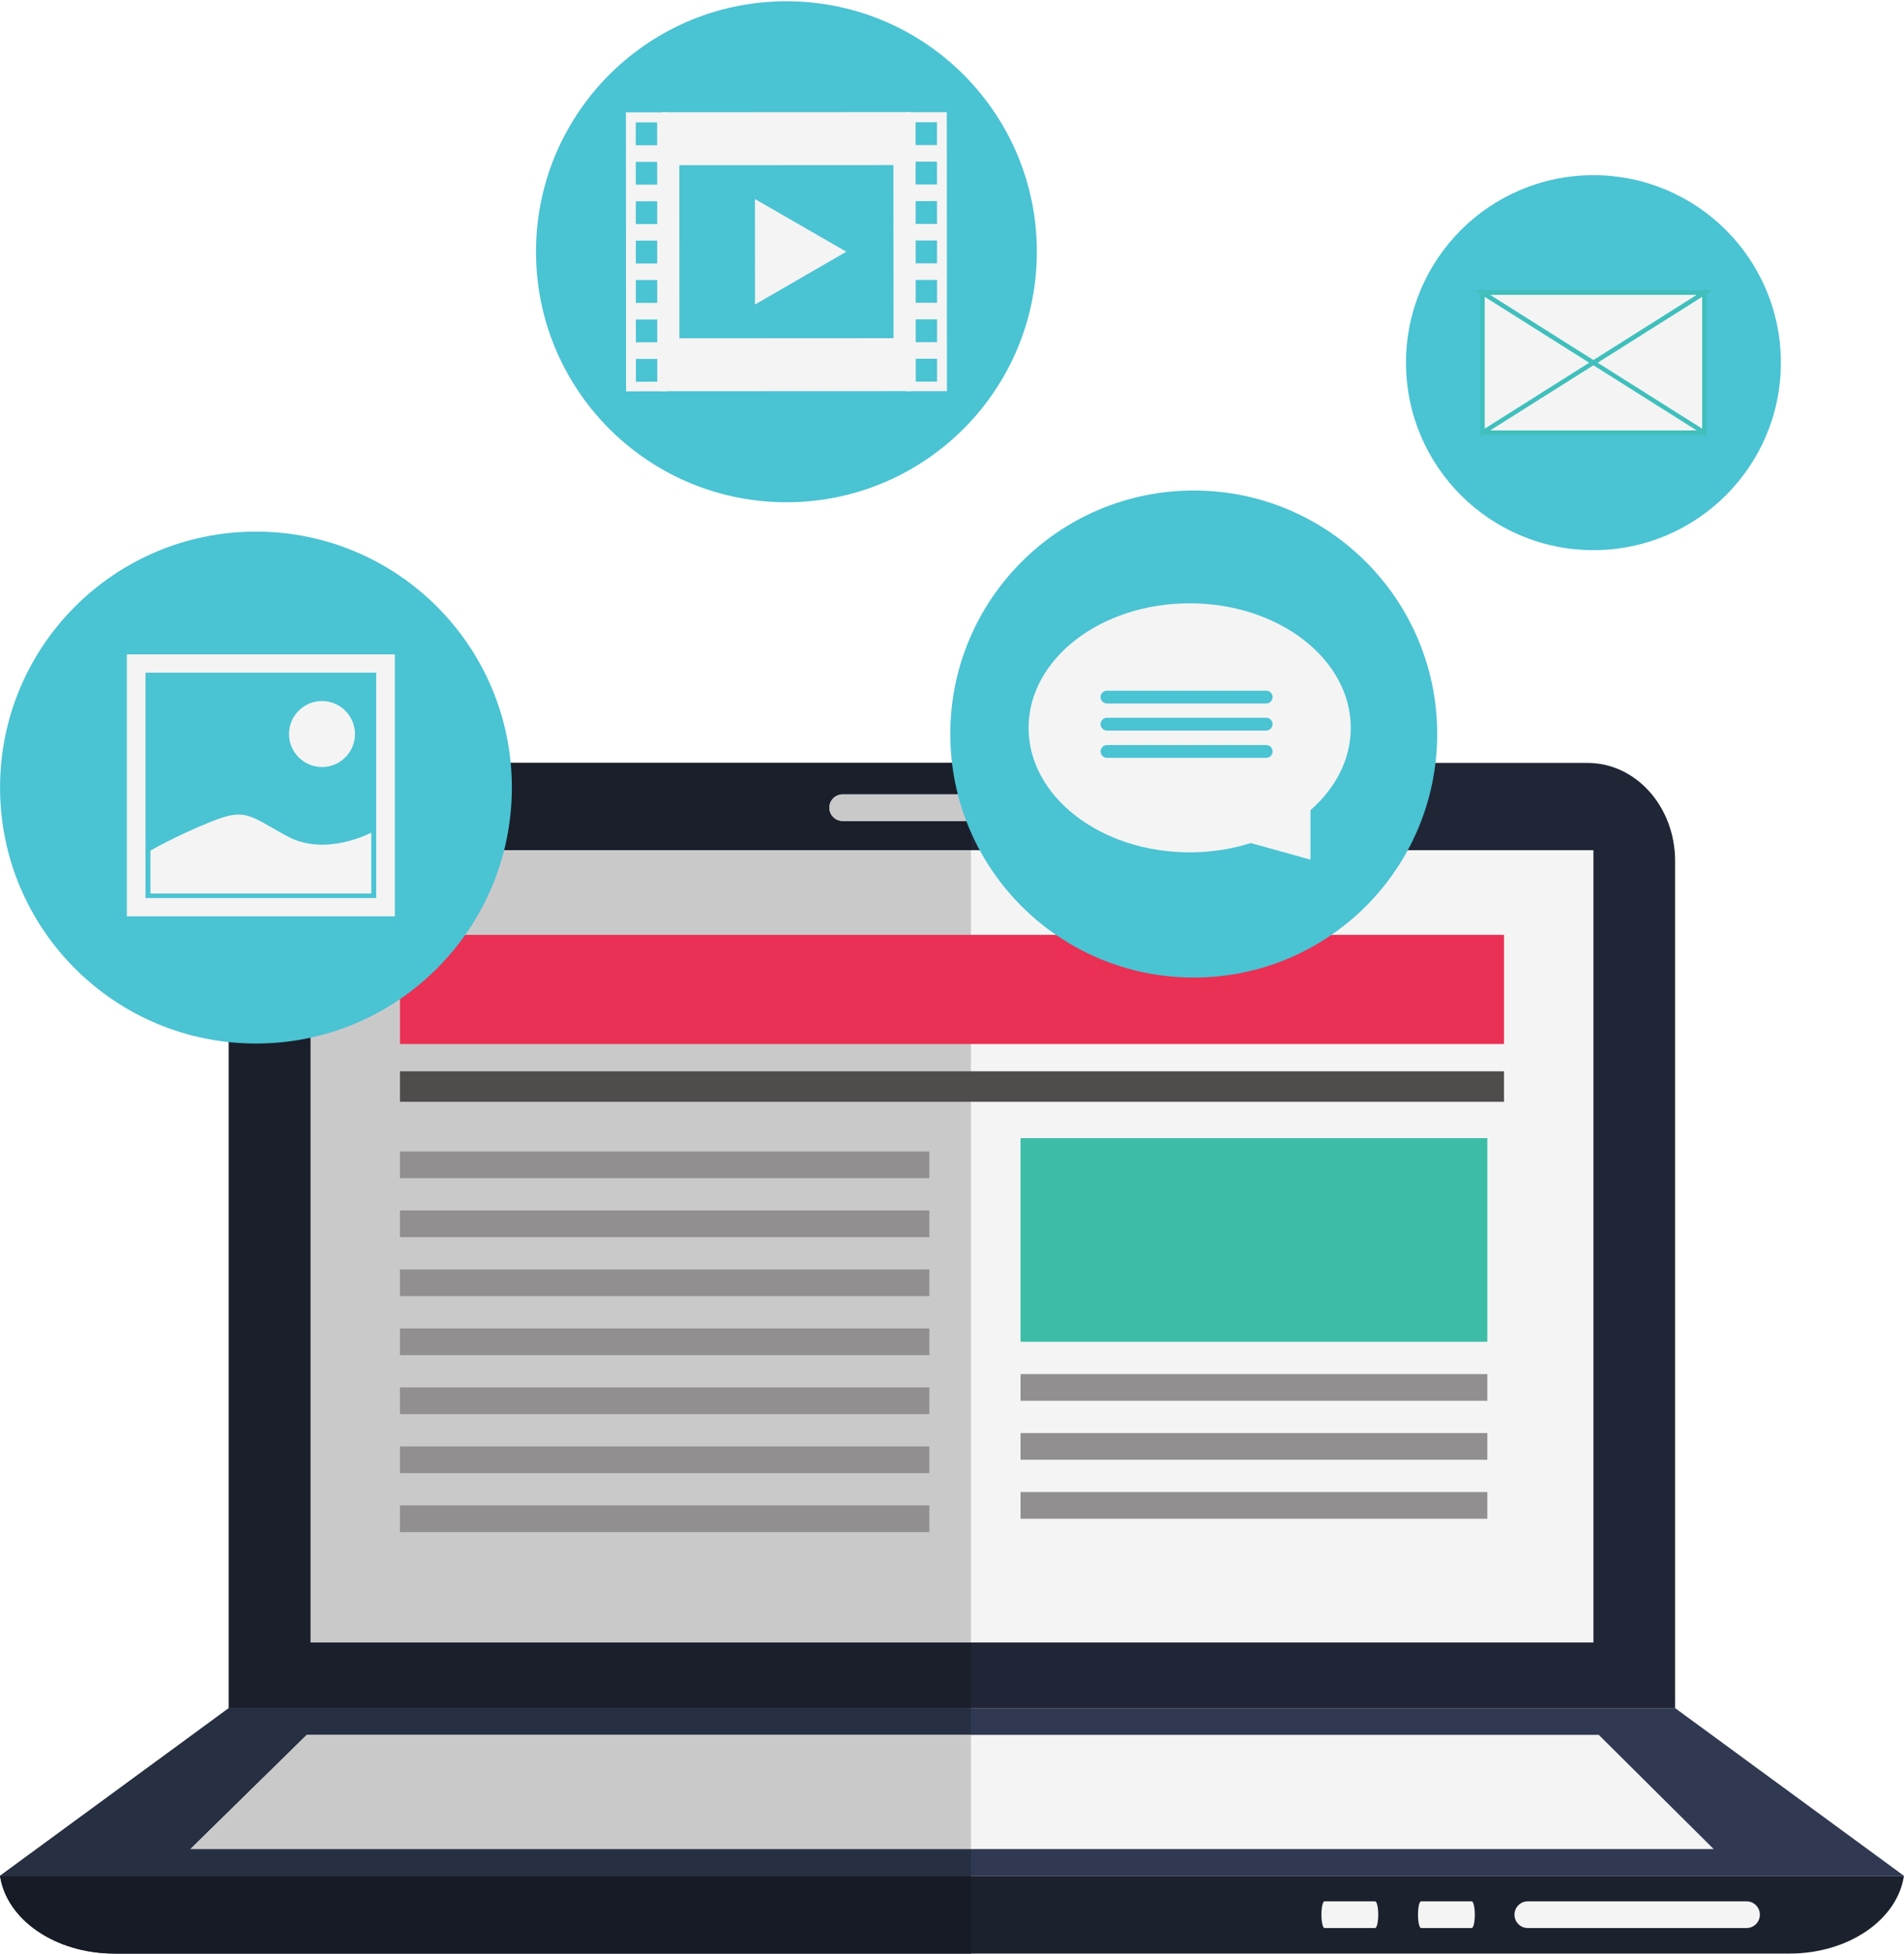 <?xml version="1.0" encoding="UTF-8"?><svg xmlns="http://www.w3.org/2000/svg" xmlns:xlink="http://www.w3.org/1999/xlink" height="341.2" preserveAspectRatio="xMidYMid meet" version="1.0" viewBox="46.3 38.5 332.6 341.2" width="332.6" zoomAndPan="magnify"><defs><clipPath id="a"><path d="M 0 0 L 425.199 0 L 425.199 425.199 L 0 425.199 Z M 0 0"/></clipPath></defs><g><g clip-path="url(#a)"/><g><path d="M 338.914 336.805 L 338.914 188.852 C 338.914 179.398 332.074 171.738 323.637 171.738 L 101.562 171.738 C 93.121 171.738 86.281 179.398 86.281 188.852 L 86.281 336.805 L 338.914 336.805" fill="#202636"/></g><g><path d="M 46.309 366.09 C 47.426 373.73 55.949 379.672 66.309 379.672 L 358.891 379.672 C 369.246 379.672 377.77 373.73 378.887 366.09 L 46.309 366.09" fill="#1c212e"/></g><g><path d="M 100.551 325.344 L 324.648 325.344 L 324.648 186.98 L 100.551 186.98 Z M 100.551 325.344" fill="#f4f4f4"/></g><g><path d="M 46.309 366.09 L 86.281 336.805 L 338.914 336.805 L 378.887 366.09 L 46.309 366.09" fill="#303951"/></g><g><path d="M 79.539 361.422 L 99.879 341.473 L 325.574 341.473 L 345.656 361.422 L 79.539 361.422" fill="#f4f4f4"/></g><g><path d="M 234.031 179.555 C 234.031 180.844 232.988 181.887 231.695 181.887 L 193.5 181.887 C 192.211 181.887 191.164 180.844 191.164 179.555 C 191.164 178.266 192.211 177.219 193.5 177.219 L 231.695 177.219 C 232.988 177.219 234.031 178.266 234.031 179.555" fill="#f4f4f4"/></g><g><path d="M 353.723 372.883 C 353.723 374.172 352.68 375.215 351.387 375.215 L 313.188 375.215 C 311.898 375.215 310.855 374.172 310.855 372.883 C 310.855 371.594 311.898 370.547 313.188 370.547 L 351.387 370.547 C 352.68 370.547 353.723 371.594 353.723 372.883" fill="#f4f4f4"/></g><g><path d="M 303.926 372.883 C 303.926 374.172 303.684 375.215 303.387 375.215 L 294.543 375.215 C 294.242 375.215 294.004 374.172 294.004 372.883 C 294.004 371.594 294.242 370.547 294.543 370.547 L 303.387 370.547 C 303.684 370.547 303.926 371.594 303.926 372.883" fill="#f4f4f4"/></g><g><path d="M 287.055 372.883 C 287.055 374.172 286.812 375.215 286.516 375.215 L 277.672 375.215 C 277.371 375.215 277.133 374.172 277.133 372.883 C 277.133 371.594 277.371 370.547 277.672 370.547 L 286.516 370.547 C 286.812 370.547 287.055 371.594 287.055 372.883" fill="#f4f4f4"/></g><g><path d="M 215.906 336.805 L 86.281 336.805 L 86.281 188.852 C 86.281 179.398 93.121 171.738 101.562 171.738 L 215.906 171.738 L 215.906 177.219 L 193.5 177.219 C 192.211 177.219 191.164 178.266 191.164 179.555 C 191.164 180.844 192.211 181.887 193.5 181.887 L 215.906 181.887 L 215.906 186.98 L 100.551 186.98 L 100.551 325.344 L 215.906 325.344 L 215.906 336.805" fill="#1a1f2b"/></g><g><path d="M 215.906 379.672 L 66.309 379.672 C 55.949 379.672 47.426 373.73 46.309 366.09 L 215.906 366.09 L 215.906 379.672" fill="#171b26"/></g><g><path d="M 100.551 325.344 L 215.906 325.344 L 215.906 186.98 L 100.551 186.98 Z M 100.551 325.344" fill="#cac9ca"/></g><g><path d="M 215.906 366.09 L 46.309 366.09 L 86.281 336.805 L 215.906 336.805 L 215.906 341.473 L 99.879 341.473 L 79.539 361.422 L 215.906 361.422 L 215.906 366.09" fill="#272f42"/></g><g><path d="M 215.906 361.422 L 79.539 361.422 L 99.879 341.473 L 215.906 341.473 L 215.906 361.422" fill="#cac9ca"/></g><g><path d="M 215.906 181.887 L 193.5 181.887 C 192.211 181.887 191.164 180.844 191.164 179.555 C 191.164 178.266 192.211 177.219 193.5 177.219 L 215.906 177.219 L 215.906 181.887" fill="#cac9ca"/></g><g><path d="M 309.027 220.824 L 116.172 220.824 L 116.172 201.762 L 309.027 201.762 L 309.027 220.824" fill="#ea3054"/></g><g><path d="M 309.027 230.918 L 116.172 230.918 L 116.172 225.594 L 309.027 225.594 L 309.027 230.918" fill="#4f4c4c"/></g><g><path d="M 208.648 244.254 L 116.168 244.254 L 116.168 239.594 L 208.648 239.594 L 208.648 244.254" fill="#918f8f"/></g><g><path d="M 208.648 254.555 L 116.168 254.555 L 116.168 249.895 L 208.648 249.895 L 208.648 254.555" fill="#918f8f"/></g><g><path d="M 208.648 264.855 L 116.168 264.855 L 116.168 260.195 L 208.648 260.195 L 208.648 264.855" fill="#918f8f"/></g><g><path d="M 208.648 275.16 L 116.168 275.16 L 116.168 270.5 L 208.648 270.5 L 208.648 275.16" fill="#918f8f"/></g><g><path d="M 208.648 285.461 L 116.168 285.461 L 116.168 280.801 L 208.648 280.801 L 208.648 285.461" fill="#918f8f"/></g><g><path d="M 208.648 295.766 L 116.168 295.766 L 116.168 291.105 L 208.648 291.105 L 208.648 295.766" fill="#918f8f"/></g><g><path d="M 208.648 306.066 L 116.168 306.066 L 116.168 301.402 L 208.648 301.402 L 208.648 306.066" fill="#918f8f"/></g><g><path d="M 306.113 272.828 L 224.574 272.828 L 224.574 237.262 L 306.113 237.262 L 306.113 272.828" fill="#3dbda8"/></g><g><path d="M 306.113 283.129 L 224.574 283.129 L 224.574 278.469 L 306.113 278.469 L 306.113 283.129" fill="#918f8f"/></g><g><path d="M 306.113 293.434 L 224.574 293.434 L 224.574 288.773 L 306.113 288.773 L 306.113 293.434" fill="#918f8f"/></g><g><path d="M 306.113 303.734 L 224.574 303.734 L 224.574 299.074 L 306.113 299.074 L 306.113 303.734" fill="#918f8f"/></g><g><path d="M 297.355 166.691 C 297.355 190.18 278.316 209.223 254.828 209.223 C 231.34 209.223 212.301 190.18 212.301 166.691 C 212.301 143.207 231.34 124.164 254.828 124.164 C 278.316 124.164 297.355 143.207 297.355 166.691" fill="#4ac3d3"/></g><g><path d="M 282.258 165.609 C 282.258 153.598 269.656 143.863 254.113 143.863 C 238.574 143.863 225.977 153.598 225.977 165.609 C 225.977 177.617 238.574 187.352 254.113 187.352 C 257.898 187.352 261.508 186.773 264.801 185.73 L 275.223 188.633 L 275.223 179.988 C 279.602 176.156 282.258 171.121 282.258 165.609" fill="#f4f4f4"/></g><g><path d="M 268.602 160.238 C 268.602 160.859 268.102 161.359 267.48 161.359 L 239.676 161.359 C 239.059 161.359 238.555 160.859 238.555 160.238 C 238.555 159.621 239.059 159.121 239.676 159.121 L 267.48 159.121 C 268.102 159.121 268.602 159.621 268.602 160.238" fill="#4ac3d3"/></g><g><path d="M 268.602 164.969 C 268.602 165.586 268.102 166.086 267.48 166.086 L 239.676 166.086 C 239.059 166.086 238.555 165.586 238.555 164.969 C 238.555 164.352 239.059 163.848 239.676 163.848 L 267.48 163.848 C 268.102 163.848 268.602 164.352 268.602 164.969" fill="#4ac3d3"/></g><g><path d="M 268.602 169.734 C 268.602 170.352 268.102 170.852 267.48 170.852 L 239.676 170.852 C 239.059 170.852 238.555 170.352 238.555 169.734 C 238.555 169.113 239.059 168.613 239.676 168.613 L 267.48 168.613 C 268.102 168.613 268.602 169.113 268.602 169.734" fill="#4ac3d3"/></g><g><path d="M 357.391 101.836 C 357.391 119.918 342.73 134.578 324.648 134.578 C 306.562 134.578 291.906 119.918 291.906 101.836 C 291.906 83.754 306.562 69.094 324.648 69.094 C 342.73 69.094 357.391 83.754 357.391 101.836" fill="#4ac3d3"/></g><g><path d="M 344.023 114.059 L 305.27 114.059 L 305.27 89.613 L 344.023 89.613 L 344.023 114.059" fill="#f4f4f4"/></g><g><path d="M 344.023 114.059 L 344.023 113.672 L 305.656 113.672 L 305.656 89.996 L 343.641 89.996 L 343.641 114.059 L 344.023 114.059 L 344.023 113.672 L 344.023 114.059 L 344.41 114.059 L 344.41 89.227 L 304.887 89.227 L 304.887 114.441 L 344.41 114.441 L 344.41 114.059 L 344.023 114.059" fill="#40bfbc"/></g><g><path d="M 344.023 114.059 L 324.648 101.836 L 344.023 89.613 Z M 344.023 114.059" fill="#f4f4f4"/></g><g><path d="M 344.023 114.059 L 344.23 113.73 L 325.367 101.836 L 343.641 90.312 L 343.641 114.059 L 344.023 114.059 L 344.23 113.73 L 344.023 114.059 L 344.41 114.059 L 344.41 88.914 L 323.926 101.836 L 344.41 114.758 L 344.41 114.059 L 344.023 114.059" fill="#40bfbc"/></g><g><path d="M 305.27 114.059 L 324.648 101.836 L 305.27 89.613 Z M 305.27 114.059" fill="#f4f4f4"/></g><g><path d="M 305.27 114.059 L 305.477 114.383 L 325.371 101.836 L 304.887 88.914 L 304.887 114.754 L 305.477 114.383 L 305.27 114.059 L 305.656 114.059 L 305.656 90.312 L 323.926 101.836 L 305.066 113.73 L 305.27 114.059 L 305.656 114.059 L 305.27 114.059" fill="#40bfbc"/></g><g><path d="M 305.27 89.613 L 344.023 89.613 L 324.648 101.836 Z M 305.27 89.613" fill="#f4f4f4"/></g><g><path d="M 305.27 89.613 L 305.27 89.996 L 342.691 89.996 L 324.648 101.379 L 305.477 89.285 L 305.27 89.613 L 305.27 89.996 L 305.27 89.613 L 305.066 89.938 L 324.645 102.289 L 345.359 89.227 L 303.938 89.227 L 305.066 89.938 L 305.27 89.613" fill="#40bfbc"/></g><g><path d="M 135.715 176.039 C 135.715 200.73 115.699 220.742 91.012 220.742 C 66.324 220.742 46.309 200.73 46.309 176.039 C 46.309 151.352 66.324 131.34 91.012 131.34 C 115.699 131.34 135.715 151.352 135.715 176.039" fill="#4ac3d3"/></g><g><path d="M 112.277 195.598 L 71.457 195.598 L 71.457 155.715 L 112.277 155.715 Z M 68.723 153.043 L 68.723 198.27 L 115.012 198.27 L 115.012 153.043 L 68.723 153.043" fill="#f4f4f4"/></g><g><path d="M 112.277 195.598 L 112.277 195.336 L 71.719 195.336 L 71.719 155.977 L 112.016 155.977 L 112.016 195.598 L 112.277 195.598 L 112.277 195.336 L 112.277 195.598 L 112.539 195.598 L 112.539 155.449 L 71.195 155.449 L 71.195 195.863 L 112.539 195.863 L 112.539 195.598 Z M 68.723 153.043 L 68.461 153.043 L 68.461 198.531 L 115.273 198.531 L 115.273 152.781 L 68.461 152.781 L 68.461 153.043 L 68.723 153.043 L 68.723 153.305 L 114.746 153.305 L 114.746 198.008 L 68.988 198.008 L 68.988 153.043 L 68.723 153.043 L 68.723 153.305 L 68.723 153.043" fill="#f4f4f4"/></g><g><path d="M 72.578 187.055 C 72.578 187.055 76.863 184.547 83.078 182.035 C 89.285 179.523 89.762 180.895 96.48 184.547 C 103.203 188.195 111.156 183.906 111.156 183.906 L 111.156 194.547 L 72.578 194.547 L 72.578 187.055" fill="#f4f4f4"/></g><g><path d="M 108.047 166.691 C 108.047 169.73 105.586 172.191 102.551 172.191 C 99.512 172.191 97.047 169.73 97.047 166.691 C 97.047 163.656 99.512 161.195 102.551 161.195 C 105.586 161.195 108.047 163.656 108.047 166.691" fill="#f4f4f4"/></g><g><path d="M 108.047 166.691 L 107.785 166.691 C 107.785 168.141 107.199 169.445 106.25 170.395 C 105.301 171.344 103.996 171.93 102.551 171.93 C 101.102 171.93 99.793 171.344 98.844 170.395 C 97.898 169.445 97.312 168.141 97.312 166.691 C 97.312 165.246 97.898 163.938 98.844 162.988 C 99.793 162.043 101.102 161.457 102.551 161.457 C 103.996 161.457 105.301 162.043 106.25 162.988 C 107.199 163.938 107.785 165.246 107.785 166.691 L 108.309 166.691 C 108.309 163.512 105.73 160.93 102.551 160.93 C 99.363 160.93 96.785 163.512 96.785 166.691 C 96.785 169.875 99.363 172.453 102.551 172.453 C 105.73 172.453 108.309 169.875 108.309 166.691 L 108.047 166.691" fill="#f4f4f4"/></g><g><path d="M 227.418 82.941 C 227.156 107.102 207.363 126.473 183.203 126.211 C 159.043 125.949 139.672 106.152 139.934 81.992 C 140.195 57.836 159.992 38.461 184.152 38.723 C 208.312 38.984 227.684 58.781 227.418 82.941" fill="#4ac3d3"/></g><g><path d="M 205.402 106.805 L 161.977 106.824 L 161.949 58.105 L 205.379 58.082 L 205.402 106.805" fill="#f4f4f4"/></g><g><path d="M 202.387 97.562 L 164.984 97.582 L 164.969 67.348 L 202.367 67.328 L 202.387 97.562" fill="#4ac3d3"/></g><g><path d="M 161.094 63.863 L 157.359 63.867 L 157.359 59.879 L 161.09 59.879 Z M 161.098 70.746 L 157.363 70.75 L 157.363 66.762 L 161.094 66.762 Z M 161.102 77.633 L 157.367 77.633 L 157.367 73.645 L 161.098 73.645 Z M 161.102 84.516 L 157.371 84.516 L 157.371 80.527 L 161.102 80.527 Z M 161.105 91.398 L 157.375 91.398 L 157.371 87.41 L 161.105 87.41 Z M 161.109 98.281 L 157.379 98.285 L 157.375 94.297 L 161.109 94.293 Z M 161.113 105.164 L 157.383 105.168 L 157.383 101.18 L 161.109 101.176 Z M 155.637 58.121 L 155.664 106.844 L 162.836 106.84 L 162.809 58.117 L 155.637 58.121" fill="#f4f4f4"/></g><g><path d="M 211.719 106.812 L 204.547 106.816 L 204.52 58.098 L 211.691 58.094 L 211.719 106.812" fill="#f4f4f4"/></g><g><path d="M 209.977 63.84 L 206.242 63.84 L 206.242 59.852 L 209.973 59.852 L 209.977 63.84" fill="#4ac3d3"/></g><g><path d="M 209.98 70.723 L 206.246 70.727 L 206.246 66.734 L 209.977 66.734 L 209.98 70.723" fill="#4ac3d3"/></g><g><path d="M 209.984 77.605 L 206.25 77.609 L 206.25 73.621 L 209.98 73.617 L 209.984 77.605" fill="#4ac3d3"/></g><g><path d="M 209.984 84.488 L 206.254 84.492 L 206.254 80.504 L 209.984 80.504 L 209.984 84.488" fill="#4ac3d3"/></g><g><path d="M 209.988 91.371 L 206.258 91.375 L 206.254 87.387 L 209.988 87.387 L 209.988 91.371" fill="#4ac3d3"/></g><g><path d="M 209.992 98.258 L 206.262 98.258 L 206.262 94.27 L 209.992 94.27 L 209.992 98.258" fill="#4ac3d3"/></g><g><path d="M 209.996 105.141 L 206.266 105.141 L 206.266 101.152 L 209.992 101.152 L 209.996 105.141" fill="#4ac3d3"/></g><g><path d="M 178.184 82.469 L 178.18 73.258 L 186.16 77.859 L 194.137 82.461 L 186.164 87.07 L 178.188 91.68 L 178.184 82.469" fill="#f4f4f4"/></g></g></svg>